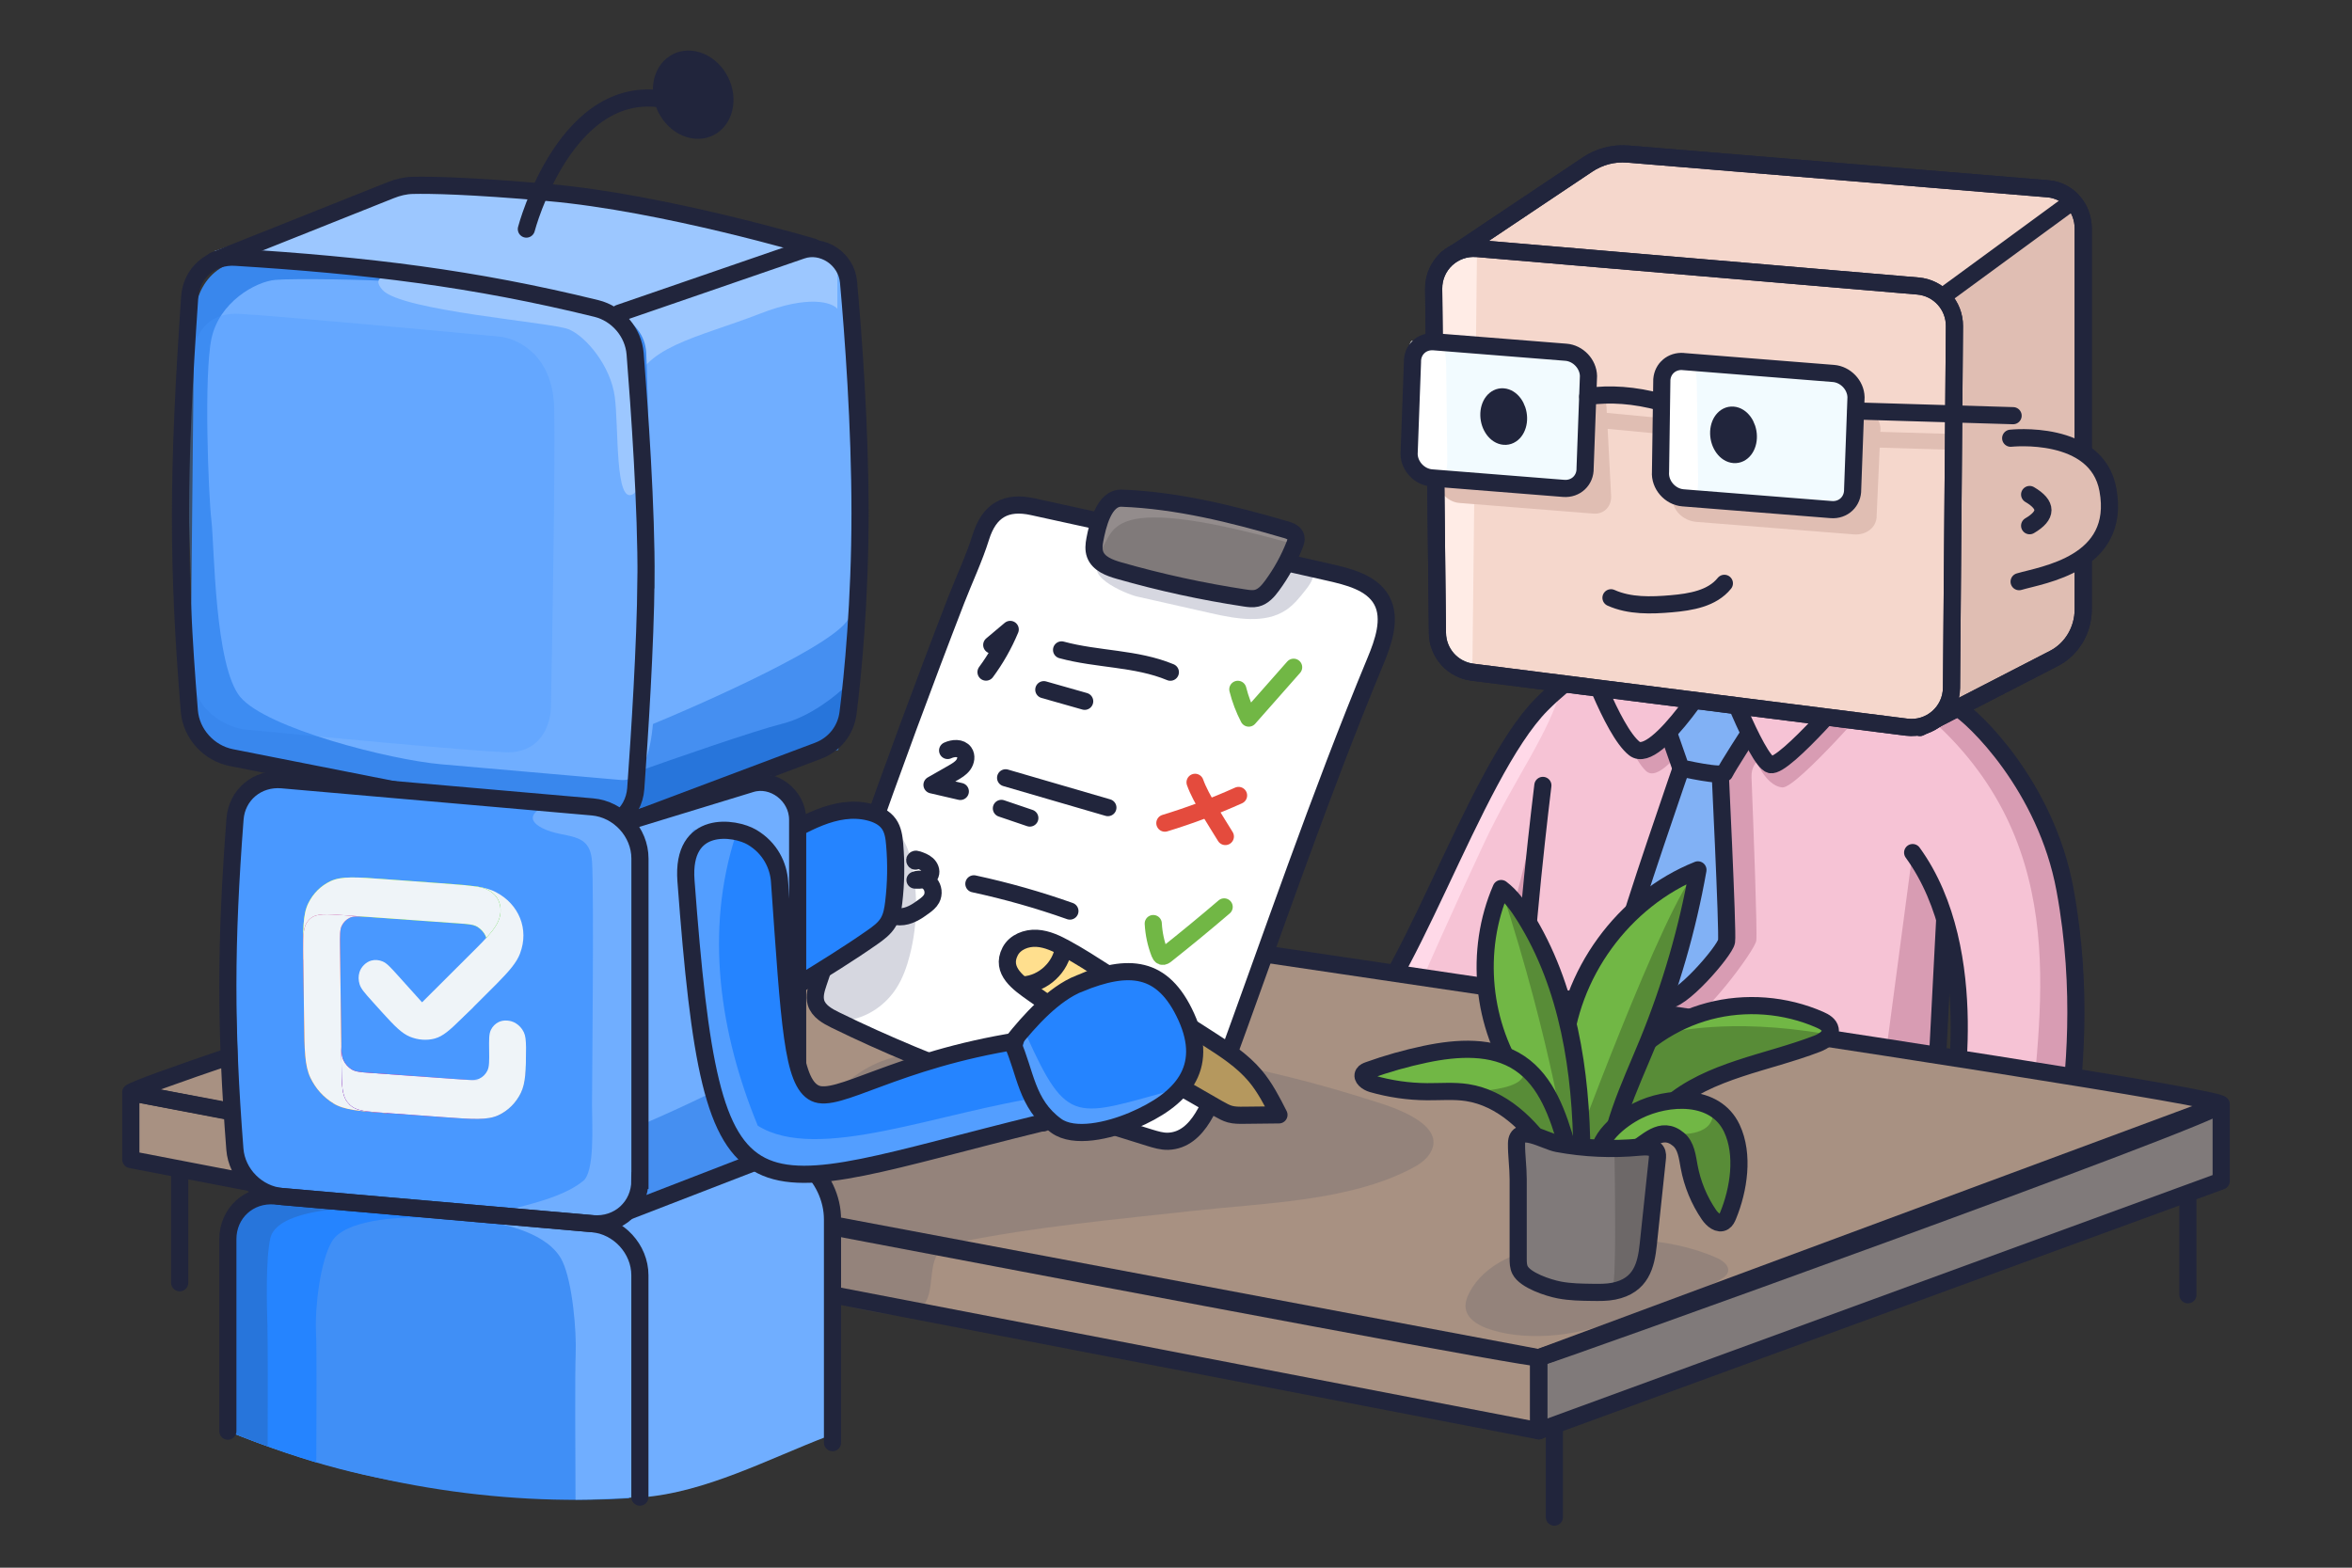 <svg width="480" height="320" viewBox="0 0 480 320" fill="none" xmlns="http://www.w3.org/2000/svg">
<rect x="0" y="0" width="480" height="320" fill="#333333" stroke="none"/>
<path d="M317.219 284.87V309.68" stroke="#21253C" stroke-width="3.5" stroke-linecap="round" stroke-linejoin="round"/>
<path d="M36.672 238.63V261.84" stroke="#21253C" stroke-width="3.5" stroke-linecap="round" stroke-linejoin="round"/>
<path d="M446.508 238.63V264.29" stroke="#21253C" stroke-width="3.5" stroke-linecap="round" stroke-linejoin="round"/>
<path d="M333.728 157.45L332.208 164.81C323.218 194.05 310.828 212.58 310.828 212.58C306.928 205.45 277.828 209.35 277.828 209.35C289.468 192.01 297.978 172.06 305.828 158.74C306.808 157.08 314.098 145.55 314.638 143.78C319.208 128.76 341.448 133.38 341.448 133.38L324.428 117.77" fill="#F6C3D5"/>
<path d="M315.772 122.77L336.272 131.37C336.272 131.37 316.732 133.48 312.162 148.5C310.822 152.89 306.552 154.92 304.372 159.45C299.082 170.42 290.352 189.36 281.242 204.09C281.242 204.09 285.002 203.12 287.632 205.99C289.982 200.32 297.872 182.74 302.832 172.2C309.332 158.35 316.232 149.78 318.862 139.72C320.682 132.75 315.782 122.78 315.782 122.78L315.772 122.77Z" fill="#FFD9E8"/>
<path d="M333.732 157.45L332.212 164.81C323.222 194.05 312.152 210.48 312.152 210.48C311.092 208.54 303.532 213.1 301.422 210.48C301.422 210.48 308.922 188.07 314.862 160.32" fill="#D89CB3"/>
<path d="M333.728 157.45L332.208 164.81C323.218 194.05 310.828 217.01 310.828 217.01C306.928 209.88 273.898 212.58 273.898 212.58C286.378 205.25 300.458 158.01 314.638 143.78C324.888 133.49 333.738 132.11 333.738 132.11" stroke="#21253C" stroke-width="3.5" stroke-linecap="round" stroke-linejoin="round"/>
<path d="M396.972 185.92L395.402 216.17L310.842 207.81C310.662 194.46 314.872 160.32 314.872 160.32L330.962 137.1L394.542 143.17L400.252 179.7L396.972 185.92Z" fill="#F6C3D5"/>
<path d="M350.075 152.57C350.075 152.57 338.055 188.72 338.055 190.8C338.055 192.45 338.355 202.39 340.575 206.68C341.155 207.8 343.735 207.88 344.265 208.1C346.815 209.18 358.115 194.08 358.425 192.02C358.655 190.52 357.885 169.73 357.455 158.7C357.295 154.67 361.005 154.25 361.005 154.25L355.995 149.8" fill="#D89CB3"/>
<path d="M400.249 179.7L396.969 185.92L395.399 216.17L385.039 213.81L390.319 174.03" fill="#D89CB3"/>
<path d="M343.79 154.8C343.79 154.8 331.99 188.9 332 190.87C332.01 192.84 337.5 202.98 340.05 204.01C342.6 205.04 352.06 194.09 352.36 192.15C352.66 190.21 350.89 154.26 350.89 154.26" fill="#81B1F5"/>
<path d="M343.79 154.8C343.79 154.8 331.99 188.9 332 190.87C332.01 192.84 337.5 202.98 340.05 204.01C342.6 205.04 352.06 194.09 352.36 192.15C352.66 190.21 350.89 154.26 350.89 154.26" stroke="#21253C" stroke-width="3.5" stroke-linecap="round" stroke-linejoin="round"/>
<path d="M325.859 133.38C325.859 133.38 331.389 153.18 335.939 157.39C340.489 161.6 353.679 136.37 353.679 136.37C353.679 136.37 356.259 159.94 363.729 160.73C366.689 161.05 384.229 140.63 384.229 140.63" fill="#D89CB3"/>
<path d="M339.898 147.78L343.028 156.75C343.028 156.75 351.608 158.73 352.018 157.72C352.428 156.71 357.388 149.05 357.388 149.05L351.858 135.27L346.318 134.67L339.908 147.77L339.898 147.78Z" fill="#81B1F5"/>
<path d="M339.898 147.78L343.028 156.75C343.028 156.75 351.608 158.73 352.018 157.72C352.428 156.71 357.388 149.05 357.388 149.05L351.858 135.27L346.318 134.67L339.908 147.77L339.898 147.78Z" stroke="#21253C" stroke-width="3.5" stroke-linecap="round" stroke-linejoin="round"/>
<path d="M323.102 132.18C323.102 132.18 328.932 149.14 333.542 152.79C338.152 156.44 350.912 135.17 350.912 135.17C350.912 135.17 358.452 155.37 361.332 156.08C364.212 156.79 379.092 139.1 379.092 139.1" fill="#F6C3D5"/>
<path d="M323.102 132.18C323.102 132.18 328.932 149.14 333.542 152.79C338.152 156.44 350.912 135.17 350.912 135.17C350.912 135.17 358.452 155.37 361.332 156.08C364.212 156.79 379.092 139.1 379.092 139.1" stroke="#21253C" stroke-width="3.5" stroke-linecap="round" stroke-linejoin="round"/>
<path d="M314.872 160.32C314.872 160.32 310.652 194.46 310.842 207.81L395.402 216.17L396.972 185.92" stroke="#21253C" stroke-width="3.5" stroke-linecap="round" stroke-linejoin="round"/>
<path d="M390.636 141.09C390.636 141.09 395.426 142.11 399.146 144.24C402.866 146.37 417.546 160.56 421.416 181.52C425.286 202.48 423.206 220.09 422.056 229.15C422.056 229.15 409.446 232.48 398.276 227.49C398.276 227.49 405.086 194.35 390.336 174.03" fill="#F6C3D5"/>
<path d="M390.633 141.09C390.633 141.09 395.423 142.11 399.143 144.24C402.863 146.37 417.543 160.56 421.413 181.52C425.283 202.48 423.203 220.09 422.053 229.15C422.053 229.15 418.903 229.98 414.353 230.19C416.423 204.61 423.083 170.44 391.483 144.57" fill="#D89CB3"/>
<path d="M390.636 141.09C390.636 141.09 395.426 142.11 399.146 144.24C402.866 146.37 417.546 160.56 421.416 181.52C425.286 202.48 423.206 220.09 422.056 229.15C422.056 229.15 409.446 232.48 398.276 227.49C398.276 227.49 405.086 194.35 390.336 174.03" stroke="#21253C" stroke-width="3.5" stroke-linecap="round" stroke-linejoin="round"/>
<path d="M26.698 223.02C26.698 223.02 311.227 277.78 314.017 277.14C316.807 276.5 452.087 227.88 453.288 225.45C454.488 223.02 155.988 179.79 155.988 179.79C155.988 179.79 29.087 220.63 26.688 223.02H26.698Z" fill="#A89182"/>
<path d="M26.703 223.02V236.7L314.023 292.06V277.14L26.703 223.02Z" fill="#A89182"/>
<g opacity="0.2">
<path d="M192.657 214.1C222.787 210.78 253.167 215.94 281.827 225.23C285.607 226.46 295.517 230.04 291.697 235.64C290.817 236.93 289.457 237.8 288.077 238.52C275.317 245.23 257.857 245.57 243.797 247.13C227.707 248.92 211.547 250.36 195.667 253.58C194.577 253.8 193.447 254.04 192.537 254.68C188.827 257.28 191.287 263.98 187.957 267.04C186.167 268.68 183.417 268.57 181.007 268.23C177.547 267.75 174.127 267.03 170.767 266.07C163.637 264.04 160.127 259.15 156.857 252.77C154.287 247.74 152.227 238.91 156.887 234.81C161.197 231.03 165.497 227.24 169.807 223.46C172.167 221.38 174.557 219.29 177.327 217.8C181.987 215.3 187.387 214.67 192.647 214.09L192.657 214.1Z" fill="#474C5E"/>
</g>
<path d="M314.023 277.14L453.303 225.45V241.08L314.023 292.06V277.14Z" fill="#807A7A"/>
<path d="M26.698 223.02C26.698 223.02 311.227 277.78 314.017 277.14C316.807 276.5 452.088 227.88 453.288 225.45C454.488 223.02 155.988 179.79 155.988 179.79C155.988 179.79 29.087 220.63 26.688 223.02H26.698Z" stroke="#21253C" stroke-width="3.5" stroke-linecap="round" stroke-linejoin="round"/>
<g opacity="0.2">
<path d="M303.138 271.03C310.568 273.89 321.118 272.83 328.158 270.06C336.168 266.91 344.178 265.66 351.428 260.98C351.928 260.66 352.438 260.27 352.628 259.71C353.058 258.43 351.638 257.33 350.408 256.78C340.218 252.23 327.818 252.35 316.998 254.07C310.258 255.14 303.028 257.8 299.868 263.85C299.348 264.85 298.948 265.98 299.118 267.1C299.418 269.04 301.318 270.32 303.148 271.02L303.138 271.03Z" fill="#474C5E"/>
</g>
<path d="M26.703 223.02V236.7L314.023 292.06V277.14L26.703 223.02Z" stroke="#21253C" stroke-width="3.5" stroke-linecap="round" stroke-linejoin="round"/>
<path d="M314.023 277.14L453.303 225.45V241.08L314.023 292.06V277.14Z" stroke="#21253C" stroke-width="3.5" stroke-linecap="round" stroke-linejoin="round"/>
<path d="M332.157 31.45C329.267 31.21 326.377 31.97 323.937 33.62L295.227 52.83L393.297 62.62L391.807 148.5L419.177 134.4C422.827 132.52 425.147 128.63 425.147 124.37V46.62C425.147 42.39 422.037 38.88 418.007 38.54L332.157 31.44V31.45Z" fill="#F5D7CC"/>
<path d="M332.157 31.45C329.267 31.21 326.377 31.97 323.937 33.62L295.227 52.83L393.297 62.62L391.807 148.5L419.177 134.4C422.827 132.52 425.147 128.63 425.147 124.37V46.62C425.147 42.39 422.037 38.88 418.007 38.54L332.157 31.44V31.45Z" fill="#E0BEB3"/>
<path d="M323.952 33.61L295.242 52.82L396.452 60.53L422.662 41.33C422.662 41.33 421.372 39.1 414.832 38.28C395.152 35.82 350.602 32.45 332.162 31.44C326.812 31.15 324.382 33.31 323.942 33.61H323.952Z" fill="#F5D7CC"/>
<path d="M332.157 31.45C329.267 31.21 326.377 31.97 323.937 33.62L295.227 52.83L393.297 62.62L391.807 148.5L419.177 134.4C422.827 132.52 425.147 128.63 425.147 124.37V46.62C425.147 42.39 422.037 38.88 418.007 38.54L332.157 31.44V31.45Z" stroke="#21253C" stroke-width="3.5" stroke-linecap="round" stroke-linejoin="round"/>
<path d="M332.157 31.45C329.267 31.21 326.377 31.97 323.937 33.62L295.227 52.83L393.297 62.62L391.807 148.5L419.177 134.4C422.827 132.52 425.147 128.63 425.147 124.37V46.62C425.147 42.39 422.037 38.88 418.007 38.54L332.157 31.44V31.45Z" stroke="#21253C" stroke-width="3.5" stroke-linecap="round" stroke-linejoin="round"/>
<path d="M422.659 41.33L393.219 62.9" stroke="#21253C" stroke-width="3.5" stroke-linecap="round" stroke-linejoin="round"/>
<path d="M301.426 50.72L391.396 58.38C395.646 58.74 398.896 62.31 398.866 66.57L398.266 140.4C398.226 145.29 393.926 149.04 389.086 148.43L300.486 137.21C296.446 136.7 293.396 133.28 293.356 129.21L292.586 58.95C292.536 54.14 296.636 50.32 301.436 50.73L301.426 50.72Z" fill="#F5D7CC"/>
<path d="M301.426 50.72L391.396 58.38C395.646 58.74 398.896 62.31 398.866 66.57L398.266 140.4C398.226 145.29 393.926 149.04 389.086 148.43L300.486 137.21C296.446 136.7 293.396 133.28 293.356 129.21L292.586 58.95C292.536 54.14 296.636 50.32 301.436 50.73L301.426 50.72Z" fill="#F5D7CC"/>
<path d="M300.479 137.21C296.439 136.7 293.389 133.28 293.349 129.21L292.579 58.95C292.529 54.14 296.629 50.32 301.429 50.73L300.479 137.21Z" fill="#FFECE6"/>
<path d="M327.862 83.07C327.602 80.72 325.572 78.66 323.322 78.48L295.552 76.27C293.462 76.1 291.892 77.62 291.922 79.78L293.222 97.64C293.252 100.13 295.382 102.47 297.792 102.66L325.182 104.84C327.432 105.02 329.042 103.25 328.782 100.9L328.092 87.54L338.172 88.5L338.272 85.27L327.922 84.28L327.862 83.07Z" fill="#E0BEB3"/>
<path d="M398.921 88.6L383.741 88.15L383.771 87.52C383.711 85.18 381.521 83.12 378.891 82.91L346.341 80.33C343.891 80.14 341.881 81.62 341.691 83.76L341.351 101.49C341.131 103.96 343.391 106.31 346.221 106.53L378.321 109.08C380.961 109.29 383.051 107.56 382.991 105.22L383.611 91.37L398.831 91.83L398.931 88.62L398.921 88.6Z" fill="#E0BEB3"/>
<path d="M301.426 50.72L391.396 58.38C395.646 58.74 398.896 62.31 398.866 66.57L398.266 140.4C398.226 145.29 393.926 149.04 389.086 148.43L300.486 137.21C296.446 136.7 293.396 133.28 293.356 129.21L292.586 58.95C292.536 54.14 296.636 50.32 301.436 50.73L301.426 50.72Z" stroke="#21253C" stroke-width="3.5" stroke-linecap="round" stroke-linejoin="round"/>
<path d="M301.426 50.72L391.396 58.38C395.646 58.74 398.896 62.31 398.866 66.57L398.266 140.4C398.226 145.29 393.926 149.04 389.086 148.43L300.486 137.21C296.446 136.7 293.396 133.28 293.356 129.21L292.586 58.95C292.536 54.14 296.636 50.32 301.436 50.73L301.426 50.72Z" stroke="#21253C" stroke-width="3.5" stroke-linecap="round" stroke-linejoin="round"/>
<path d="M319.57 71.9L292.64 69.76C290.16 69.56 288.19 71.42 288.26 73.9L287.57 92.7C287.63 95.18 289.7 97.36 292.18 97.55L319.11 99.69C321.59 99.89 323.56 98.03 323.49 95.55L324.18 76.75C324.12 74.27 322.05 72.09 319.57 71.9Z" fill="#F2FBFF"/>
<path d="M343.51 73.8L374.17 76.23C376.65 76.43 378.72 78.6 378.78 81.08L378.09 99.88C378.15 102.36 376.19 104.22 373.71 104.02L343.48 101.62C340.82 101.41 338.68 98.94 338.88 96.31L339.15 77.48C339.32 75.2 341.21 73.61 343.52 73.79L343.51 73.8Z" fill="#F2FBFF"/>
<path d="M339.288 73.46L345.298 73.94C345.788 73.98 346.228 76.02 346.298 78.51L346.548 97.38C346.608 99.86 346.268 101.84 345.778 101.81L339.848 101.34C339.328 101.3 338.858 98.96 338.848 96.32L338.508 77.44C338.498 75.15 338.828 73.43 339.278 73.47L339.288 73.46Z" fill="white"/>
<path d="M343.51 73.8L374.17 76.23C376.65 76.43 378.72 78.6 378.78 81.08L378.09 99.88C378.15 102.36 376.19 104.22 373.71 104.02L343.48 101.62C340.82 101.41 338.68 98.94 338.88 96.31L339.15 77.48C339.32 75.2 341.21 73.61 343.52 73.79L343.51 73.8Z" stroke="#21253C" stroke-width="3.5" stroke-linecap="round" stroke-linejoin="round"/>
<path d="M294.06 70.04L288.22 69.57C287.68 69.53 287.29 71.48 287.35 73.93L287.56 92.54C287.62 94.99 288.11 97.01 288.64 97.05L294.48 97.52C295.02 97.56 295.41 95.61 295.35 93.16L295.14 74.55C295.08 72.1 294.59 70.08 294.06 70.04Z" fill="white"/>
<path d="M324.039 80.93C328.539 80.31 333.489 80.6 339.039 82.12" stroke="#21253C" stroke-width="3.5" stroke-linecap="round" stroke-linejoin="round"/>
<path d="M378.797 83.89L410.837 84.85" stroke="#21253C" stroke-width="3.5" stroke-linecap="round" stroke-linejoin="round"/>
<path d="M309.904 85.27C309.964 87.49 308.654 89.18 306.984 89.05C305.314 88.92 303.914 87.01 303.854 84.79C303.794 82.57 305.104 80.88 306.774 81.01C308.444 81.14 309.844 83.05 309.904 85.27Z" fill="#21253C" stroke="#21253C" stroke-width="3.5" stroke-linecap="round" stroke-linejoin="round"/>
<path d="M356.802 89C356.862 91.22 355.552 92.91 353.882 92.78C352.212 92.65 350.812 90.74 350.752 88.52C350.692 86.3 352.002 84.61 353.672 84.74C355.342 84.87 356.742 86.78 356.802 89Z" fill="#21253C" stroke="#21253C" stroke-width="3.5" stroke-linecap="round" stroke-linejoin="round"/>
<path d="M328.773 122.02C332.583 123.73 336.943 123.6 341.103 123.24C345.063 122.9 349.423 122.17 351.913 119.07" stroke="#21253C" stroke-width="3.5" stroke-linecap="round" stroke-linejoin="round"/>
<path d="M411.094 88.42C411.094 88.42 428.734 87.96 430.184 99.92C431.794 113.1 416.774 117.32 412.064 118.72" fill="#E0BEB3"/>
<path d="M410.344 89.45C410.344 89.45 427.894 87.53 430.184 99.93C433.004 115.15 416.774 117.33 412.064 118.73" stroke="#21253C" stroke-width="3.5" stroke-linecap="round" stroke-linejoin="round"/>
<path d="M414.211 100.94C417.831 103.06 417.831 105.19 414.211 107.31" stroke="#21253C" stroke-width="3.5" stroke-linecap="round" stroke-linejoin="round"/>
<path d="M319.57 71.9L292.64 69.76C290.16 69.56 288.19 71.42 288.26 73.9L287.57 92.7C287.63 95.18 289.7 97.36 292.18 97.55L319.11 99.69C321.59 99.89 323.56 98.03 323.49 95.55L324.18 76.75C324.12 74.27 322.05 72.09 319.57 71.9Z" stroke="#21253C" stroke-width="3.5" stroke-linecap="round" stroke-linejoin="round"/>
<path d="M212.532 103.82C211.952 103.69 211.382 103.57 210.802 103.44C205.272 102.21 201.872 104.2 200.172 109.64C198.812 114 196.782 118.26 195.132 122.52C191.802 131.12 188.552 139.75 185.352 148.4C178.972 165.7 172.852 183.11 167.012 200.6C166.572 201.92 166.132 203.34 166.532 204.67C167.062 206.41 168.842 207.41 170.482 208.21C191.012 218.28 212.812 225.51 234.672 232.25C235.892 232.62 237.132 233 238.402 232.96C244.772 232.73 247.312 224.56 249.102 219.69C259.462 191.42 269.192 162.69 280.732 134.88C282.222 131.28 284.042 126.34 282.002 122.58C279.962 118.82 274.962 117.68 271.202 116.82C251.672 112.34 232.102 108.11 212.532 103.82Z" fill="white"/>
<g opacity="0.3">
<path d="M166.907 199.93C168.067 192.26 170.387 184.01 172.927 176.72C175.467 169.43 183.297 164.95 185.777 175.07C187.377 181.57 187.337 188.52 185.667 195C185.067 197.35 184.247 199.65 182.967 201.66C180.737 205.16 177.117 207.6 173.207 208.23C171.447 208.52 169.457 208.38 168.147 207.08C166.407 205.37 166.527 202.42 166.907 199.92V199.93Z" fill="#747A97"/>
</g>
<g opacity="0.3">
<path d="M249.219 117.24C243.699 116.15 231.249 111.28 225.909 113.85C219.539 116.91 229.719 121.24 232.069 121.77C237.119 122.91 242.169 124.05 247.229 125.19C252.319 126.34 258.149 127.37 262.429 124.54C264.029 123.48 265.229 121.97 266.389 120.5C267.109 119.58 267.859 118.61 267.989 117.48C268.119 116.35 267.379 115.04 266.159 114.93C265.089 114.83 264.209 115.64 263.349 116.25C259.459 119.01 253.999 118.2 249.219 117.26V117.24Z" fill="#747A97"/>
</g>
<path d="M212.532 103.82C211.952 103.69 211.382 103.57 210.802 103.44C205.272 102.21 201.872 104.2 200.172 109.64C198.812 114 196.782 118.26 195.132 122.52C191.802 131.12 188.552 139.75 185.352 148.4C178.972 165.7 172.852 183.11 167.012 200.6C166.572 201.92 166.132 203.34 166.532 204.67C167.062 206.41 168.842 207.41 170.482 208.21C191.012 218.28 212.812 225.51 234.672 232.25C235.892 232.62 237.132 233 238.402 232.96C244.772 232.73 247.312 224.56 249.102 219.69C259.462 191.42 269.192 162.69 280.732 134.88C282.222 131.28 284.042 126.34 282.002 122.58C279.962 118.82 274.962 117.68 271.202 116.82C251.672 112.34 232.102 108.11 212.532 103.82Z" stroke="#21253C" stroke-width="3.5" stroke-linecap="round" stroke-linejoin="round"/>
<path d="M202.397 131.65L206.167 128.48C204.877 131.57 203.217 134.5 201.227 137.19" stroke="#21253C" stroke-width="3.5" stroke-linecap="round" stroke-linejoin="round"/>
<path d="M262.354 108.1C251.554 104.94 240.184 102.11 228.934 101.69C225.264 101.55 223.984 107.34 223.444 110.15C223.254 111.15 223.144 112.21 223.494 113.16C224.194 115.08 226.414 115.91 228.374 116.47C236.794 118.88 245.374 120.75 254.034 122.06C254.834 122.18 255.664 122.3 256.454 122.11C257.804 121.79 258.784 120.66 259.604 119.54C261.504 116.96 263.064 114.12 264.234 111.13C264.414 110.66 264.594 110.15 264.484 109.66C264.274 108.76 263.244 108.35 262.364 108.09L262.354 108.1Z" fill="#807A7A"/>
<path d="M262.348 108.1C251.548 104.94 240.178 102.11 228.928 101.69C225.258 101.55 222.808 109.88 223.838 113.1C228.238 109.85 222.308 99.39 263.348 110.87C266.658 111.8 257.808 107 262.348 108.1Z" fill="#938C8C"/>
<path d="M216.648 132.66C223.958 134.65 231.858 134.3 238.848 137.21" stroke="#21253C" stroke-width="3.5" stroke-linecap="round" stroke-linejoin="round"/>
<path d="M262.354 108.1C251.554 104.94 240.184 102.11 228.934 101.69C225.264 101.55 223.984 107.34 223.444 110.15C223.254 111.15 223.144 112.21 223.494 113.16C224.194 115.08 226.414 115.91 228.374 116.47C236.794 118.88 245.374 120.75 254.034 122.06C254.834 122.18 255.664 122.3 256.454 122.11C257.804 121.79 258.784 120.66 259.604 119.54C261.504 116.96 263.064 114.12 264.234 111.13C264.414 110.66 264.594 110.15 264.484 109.66C264.274 108.76 263.244 108.35 262.364 108.09L262.354 108.1Z" stroke="#21253C" stroke-width="3.5" stroke-linecap="round" stroke-linejoin="round"/>
<path d="M213.023 140.78L221.363 143.15" stroke="#21253C" stroke-width="3.5" stroke-linecap="round" stroke-linejoin="round"/>
<path d="M264.007 136.2C260.957 139.66 257.907 143.12 254.847 146.58C253.877 144.72 253.127 142.74 252.617 140.71" stroke="#71B745" stroke-width="3.5" stroke-linecap="round" stroke-linejoin="round"/>
<path d="M193.393 153.19C194.523 152.67 196.073 152.55 196.793 153.56C197.323 154.3 197.133 155.38 196.593 156.12C196.053 156.86 195.233 157.33 194.443 157.79C193.033 158.6 191.613 159.41 190.203 160.21C192.133 160.66 194.053 161.1 195.983 161.55" stroke="#21253C" stroke-width="3.5" stroke-linecap="round" stroke-linejoin="round"/>
<path d="M205.227 158.77L226.097 164.85" stroke="#21253C" stroke-width="3.5" stroke-linecap="round" stroke-linejoin="round"/>
<path d="M243.891 159.69C245.071 163.03 248.241 167.72 250.071 170.75" stroke="#E44B3D" stroke-width="3.5" stroke-linecap="round" stroke-linejoin="round"/>
<path d="M252.767 162.37C247.877 164.57 242.847 166.46 237.727 168.02" stroke="#E44B3D" stroke-width="3.5" stroke-linecap="round" stroke-linejoin="round"/>
<path d="M186.877 175.76C186.727 175.85 186.607 175.56 186.737 175.45C186.867 175.34 187.067 175.39 187.227 175.45C187.937 175.69 188.667 175.95 189.227 176.45C189.787 176.95 190.137 177.76 189.877 178.46C189.467 179.59 187.937 179.72 186.737 179.64C187.767 179.24 189.027 179.54 189.757 180.36C190.487 181.18 190.637 182.48 190.117 183.44C189.767 184.09 189.167 184.57 188.567 185.01C187.107 186.1 185.467 187.15 183.647 187.14C182.337 187.14 181.037 186.53 180.187 185.52C179.987 185.29 179.987 184.75 180.277 184.85" stroke="#21253C" stroke-width="3.5" stroke-linecap="round" stroke-linejoin="round"/>
<path d="M198.75 180.41C205.39 181.84 211.94 183.7 218.35 185.97" stroke="#21253C" stroke-width="3.5" stroke-linecap="round" stroke-linejoin="round"/>
<path d="M163.247 200.82C156.097 205.22 147.627 205.83 145.787 195.77C144.677 189.71 147.997 180.35 152.097 175.94C153.777 174.14 155.907 172.84 158.047 171.63C163.757 168.41 170.497 164.08 177.347 165.76C178.907 166.14 180.467 166.86 181.397 168.17C182.257 169.38 182.467 170.92 182.587 172.4C182.927 176.34 182.857 180.31 182.387 184.23C182.217 185.62 181.987 187.04 181.277 188.25C180.507 189.55 179.247 190.47 178.017 191.33C173.217 194.69 168.227 197.76 163.237 200.83L163.247 200.82Z" fill="#2584FF"/>
<path d="M163.247 200.82C156.097 205.22 147.627 205.83 145.787 195.77C144.677 189.71 147.997 180.35 152.097 175.94C153.777 174.14 155.907 172.84 158.047 171.63C163.757 168.41 170.497 164.08 177.347 165.76C178.907 166.14 180.467 166.86 181.397 168.17C182.257 169.38 182.467 170.92 182.587 172.4C182.927 176.34 182.857 180.31 182.387 184.23C182.217 185.62 181.987 187.04 181.277 188.25C180.507 189.55 179.247 190.47 178.017 191.33C173.217 194.69 168.227 197.76 163.237 200.83L163.247 200.82Z" stroke="#21253C" stroke-width="3.5" stroke-linecap="round" stroke-linejoin="round"/>
<path d="M204.367 165.01L210.167 166.98" stroke="#21253C" stroke-width="3.5" stroke-linecap="round" stroke-linejoin="round"/>
<path d="M235.359 188.52C235.469 190.59 235.909 192.64 236.659 194.57C236.759 194.82 236.889 195.1 237.149 195.19C237.439 195.28 237.729 195.08 237.969 194.89C241.979 191.71 245.939 188.45 249.829 185.12" stroke="#71B745" stroke-width="3.5" stroke-linecap="round" stroke-linejoin="round"/>
<path d="M248.772 226.38C249.492 226.79 250.222 227.2 251.022 227.42C251.912 227.66 252.852 227.66 253.782 227.65C256.192 227.62 258.602 227.6 261.012 227.57C259.602 224.79 258.162 221.98 256.152 219.59C253.522 216.47 250.032 214.22 246.602 212.02C239.602 207.53 232.592 203.03 225.592 198.54C222.962 196.85 220.332 195.16 217.592 193.66C215.722 192.63 213.742 191.66 211.602 191.53C209.462 191.4 207.152 192.3 206.162 194.19C204.082 198.17 208.012 200.79 210.832 202.79C214.452 205.36 218.062 207.89 221.842 210.27C230.692 215.85 239.672 221.23 248.772 226.39V226.38Z" fill="#FFDF8E"/>
<path d="M246.604 212.02C250.034 214.22 253.524 216.47 256.154 219.59C258.164 221.98 259.594 224.79 261.014 227.57C258.604 227.6 256.194 227.62 253.784 227.65C252.854 227.65 251.914 227.67 251.024 227.42C250.224 227.2 249.494 226.79 248.774 226.38C239.674 221.22 230.694 215.85 221.844 210.26H242.604L246.604 212.01V212.02Z" fill="#B5985E"/>
<path d="M248.772 226.38C249.492 226.79 250.222 227.2 251.022 227.42C251.912 227.66 252.852 227.66 253.782 227.65C256.192 227.62 258.602 227.6 261.012 227.57C259.602 224.79 258.162 221.98 256.152 219.59C253.522 216.47 250.032 214.22 246.602 212.02C239.602 207.53 232.592 203.03 225.592 198.54C222.962 196.85 220.332 195.16 217.592 193.66C215.722 192.63 213.742 191.66 211.602 191.53C209.462 191.4 207.152 192.3 206.162 194.19C204.082 198.17 208.012 200.79 210.832 202.79C214.452 205.36 218.062 207.89 221.842 210.27C230.692 215.85 239.672 221.23 248.772 226.39V226.38Z" stroke="#21253C" stroke-width="3.5" stroke-linecap="round" stroke-linejoin="round"/>
<path d="M208.93 201.04C212.93 200.78 216.51 197.44 217.04 193.47" stroke="#21253C" stroke-width="3.5" stroke-linecap="round" stroke-linejoin="round"/>
<path d="M172.79 144.08L174.97 121.51V91.56L172.79 57.82L170.06 51.59L161.87 47.88L96.89 39.2L73.96 40.19L45.57 53.88L102.36 57.05L128.02 65.29L131.3 78.16V117.7L126.93 169.44L170.07 152.25L172.8 144.1L172.79 144.08Z" fill="#70AEFF"/>
<path d="M129.401 79.77C128.531 86.88 125.031 73.6 123.391 66.06L162.701 50.93L170.891 54.04V61.23V63.03C169.801 61.74 165.101 60.13 155.061 64.04C142.501 68.93 130.491 70.87 129.401 79.76V79.77Z" fill="#9CC7FF"/>
<path d="M98.266 57.88L68.776 53.5L43.656 51.3L82.966 37.96L103.716 39.78L124.466 41.6L146.306 45.31L164.866 51.13L124.456 64.37L98.246 57.88H98.266Z" fill="#9CC7FF"/>
<path opacity="0.78" d="M171.069 153.09L159.499 155.76L136.749 157.85L129.109 159.42L130.199 149.05C143.849 143.51 171.589 131.13 173.339 125.9C175.089 120.67 171.799 147.16 171.079 153.08L171.069 153.09Z" fill="#3987ED"/>
<path d="M129.648 157.67L128.008 167.71L170.048 152.82L172.778 148.87V139.88C170.778 141.9 165.348 146.3 159.678 147.72C153.998 149.14 137.288 154.95 129.648 157.67Z" fill="#2775DB"/>
<path d="M40.739 150.61C38.349 145.24 38.959 133.33 39.019 125L39.599 66.55C39.359 61.06 41.949 52.48 52.929 52.97C63.919 53.46 98.539 59.16 118.849 61.13C123.019 62.54 131.459 64.76 131.879 71.98C132.299 79.21 132.759 113.73 132.939 130.09L129.769 159.89C130.859 163.73 127.479 171.26 113.819 168.11C99.219 166.83 67.869 158.1 63.639 157.73C58.359 157.27 43.739 157.31 40.749 150.6L40.739 150.61Z" fill="#3987ED"/>
<path d="M49.045 142.29C43.765 135.93 43.765 111.5 43.145 106.24C42.525 100.98 41.595 76.68 43.145 69.18C44.695 61.68 52.155 57.48 56.195 57.13C60.235 56.79 75.775 57.1 79.185 57.4C82.595 57.7 121.695 63.9 126.665 69.19C131.635 74.48 132.875 104.79 132.875 117.97C132.875 131.15 136.605 160.08 126.665 159.21L90.065 156.01C79.505 155.09 54.335 148.64 49.045 142.28V142.29Z" fill="#70AEFF"/>
<path opacity="0.3" d="M49.578 148.87C46.178 148.27 39.367 145.14 39.367 137.44C39.367 129.74 38.578 105.77 38.188 94.74L39.367 72.69C39.627 68.84 41.877 63.7 48.797 64.06C55.708 64.42 86.948 67.3 101.708 68.69C105.418 68.96 112.888 72.3 113.098 83.43C113.308 94.56 112.747 128.34 112.447 143.83C112.537 147.2 110.798 153.85 103.148 153.55C95.498 153.25 64.248 150.3 49.587 148.86L49.578 148.87Z" fill="#4998FF"/>
<path d="M116.028 67.2C119.558 68.63 124.638 74.68 125.468 81.03C126.298 87.38 125.468 103.11 129.198 100.86C132.128 99.09 129.958 85.06 129.958 77.67C129.958 70.28 127.528 60.36 123.228 59.99C118.928 59.62 101.918 56.08 93.588 56.39C86.738 56.54 73.828 54.35 78.048 59.17C81.808 63.47 112.488 65.77 116.018 67.2H116.028Z" fill="#9CC7FF"/>
<path d="M131.829 118.35C131.719 131.55 130.549 149.82 129.749 160.95C129.359 166.35 124.519 169.92 119.109 168.85L47.189 154.64C42.609 153.73 39.009 149.75 38.639 145.12C36.199 115.11 36.249 96.71 38.709 60.65C39.039 55.74 43.069 52.21 48.019 52.51C74.799 54.17 96.609 56.8 121.719 62.97C126.029 64.03 129.269 67.86 129.619 72.23C130.489 83.2 131.959 104.02 131.839 118.35H131.829Z" stroke="#21253C" stroke-width="3.5" stroke-linecap="round"/>
<path d="M126.368 63.93L163.608 51.1C167.898 49.62 172.738 52.86 173.168 57.55C174.138 68.35 175.518 86.89 175.518 104.77C175.518 122.65 174.038 137.95 173.068 145.54C172.608 149.14 170.258 152.01 166.928 153.26L125.828 168.72" stroke="#21253C" stroke-width="3.5" stroke-linecap="round"/>
<path d="M165.976 50.44C165.976 50.44 135.396 41.35 111.916 39.3C95.746 37.88 87.756 37.76 84.246 37.84C82.666 37.87 81.156 38.25 79.706 38.83L43.656 53.21" stroke="#21253C" stroke-width="3.5" stroke-linecap="round"/>
<path d="M162.798 228.88V163.58L157.338 158.31L126.758 168.81V250.29L160.608 233.48L162.788 228.88H162.798Z" fill="#70AEFF"/>
<path opacity="0.78" d="M162.446 233.26L152.986 239.32L130.946 245.57L122.586 242.99L123.676 232.62C137.326 227.08 160.516 216.65 162.266 211.41C164.016 206.18 163.176 227.34 162.446 233.26Z" fill="#3987ED"/>
<path d="M168.798 248.58L165.518 238.71L161.148 234.13L125.148 249.17L130.028 258.97L131.068 305.64C144.018 304.61 156.688 297.86 168.798 293.21V248.58Z" fill="#70AEFF"/>
<path d="M128.379 305.82V258.96C128.629 256.45 126.719 251.1 117.089 249.73C107.469 248.37 72.829 245.64 56.719 244.45C54.509 244.11 49.579 245.91 47.589 255.79C46.669 260.38 46.419 275.6 46.509 292.14C73.219 302.9 101.359 307.49 128.379 305.82Z" fill="#408FF6"/>
<path d="M130.585 305.6V299.87L130.035 258.97C130.285 256.46 126.725 251.09 117.105 249.73C107.475 248.37 72.845 245.64 56.735 244.45C54.525 244.11 49.595 245.91 47.605 255.79C46.685 260.38 46.435 275.6 46.525 292.14C79.015 305.46 99.745 304.91 130.595 305.6H130.585Z" fill="#408FF6"/>
<path d="M129.922 294.3L130.042 258.97C130.042 256.78 130.872 252.43 124.112 250.61C115.662 248.33 96.232 247.12 99.322 249.33C102.762 249.87 112.032 251.64 114.792 257.48C116.842 261.82 117.682 271.75 117.482 276.45C117.332 279.89 117.402 296.49 117.452 306.11C121.012 306.14 127.072 305.8 130.602 305.59L129.932 294.29L129.922 294.3Z" fill="#70AEFF"/>
<path d="M64.487 271.81C64.237 267.07 65.347 257.36 67.767 253.36C70.437 248.96 81.427 248.42 85.627 248.55C89.407 246.94 73.327 246 62.997 246.64C54.727 247.15 52.667 251.66 52.667 253.85L51.117 286.36L51.357 294.01C55.727 295.66 60.127 297.16 64.547 298.52C64.597 288.86 64.647 274.83 64.487 271.8V271.81Z" fill="#2584FF"/>
<path d="M54.588 270.95C54.438 266.22 54.218 256.99 55.168 252.76C56.378 247.36 68.868 246.69 71.408 246.68C73.688 244.94 59.928 244.84 53.688 245.84C48.688 246.64 47.448 251.22 47.448 253.41L46.508 285.98L46.628 292.19C49.278 293.26 51.948 294.27 54.628 295.24C54.658 285.94 54.668 273.74 54.578 270.96L54.588 270.95Z" fill="#2775DB"/>
<path d="M60.036 244.25C56.316 243.62 48.876 240.43 48.876 232.74C48.876 225.05 48.016 201.06 47.586 190.03L48.876 167.99C49.166 164.15 51.626 159.02 59.176 159.44C66.736 159.86 100.866 162.99 116.986 164.5C121.036 164.8 129.206 168.2 129.436 179.33C129.666 190.46 129.056 224.23 128.716 239.73C128.816 243.1 126.916 249.74 118.556 249.37C110.196 249.01 76.056 245.8 60.026 244.25H60.036Z" fill="#4998FF"/>
<path d="M120.82 175.77C121.25 182.06 120.82 221.62 120.82 225.58C120.82 229.54 121.45 239.52 118.87 241.17C112.7 246.13 99.26 246.9 104.19 247.96C109.13 249.02 125.32 249.95 127.68 247.45C129.57 245.45 129.61 229.76 129.4 222.17V174.44C128.97 171.48 126.65 165.4 120.81 164.73C114.97 164.05 111.65 164.55 110.72 164.89C109.22 165.52 107.12 167.24 110.72 169.06C115.23 171.33 120.38 169.49 120.81 175.78L120.82 175.77Z" fill="#70AEFF"/>
<path fill-rule="evenodd" clip-rule="evenodd" d="M88.77 211.98C87.11 212.43 85.32 212.3 83.64 211.61C82.02 210.94 80.57 209.49 78.11 206.78L75.95 204.38C74.44 202.7 73.68 201.85 73.39 200.92C73.13 200.1 73.12 199.24 73.36 198.46C73.69 197.36 74.69 196.37 75.75 196.08C76.5 195.87 77.32 195.93 78.08 196.25C78.95 196.61 79.7 197.45 81.22 199.13L86.12 204.58C86.12 204.58 98.22 203.92 96.44 205.69L94.19 207.93C91.8 210.29 90.38 211.53 88.78 211.97L88.77 211.98Z" fill="#EFF4F8"/>
<path fill-rule="evenodd" clip-rule="evenodd" d="M106.133 194.61C108.013 189.67 105.923 184.55 101.173 182.09C100.133 181.55 98.953 181.22 97.413 180.97C95.103 180.8 95.833 182.22 96.983 184.47C97.953 186.35 99.213 188.82 99.253 191.43C98.703 192.04 98.063 192.69 97.353 193.41L86.133 204.6L86.673 205.21C88.593 207.31 89.773 208.39 91.153 208.61C91.393 208.65 91.623 208.66 91.863 208.66C93.283 208.64 94.463 207.67 96.453 205.72L101.313 200.87C103.973 198.17 105.433 196.48 106.143 194.61H106.133Z" fill="#EFF4F8"/>
<path fill-rule="evenodd" clip-rule="evenodd" d="M99.101 191.06C98.731 190.29 98.141 189.64 97.431 189.2C96.621 188.71 95.561 188.63 93.451 188.48L75.351 187.18C71.201 186.88 70.451 186.83 69.331 187.94L61.901 195.89C61.821 189.77 61.791 186.69 62.901 184.41C63.881 182.39 65.481 180.8 67.451 179.87C69.691 178.82 72.651 179.03 78.561 179.46L90.021 180.29C93.231 180.52 95.571 180.69 97.401 180.98C98.711 181.22 99.651 181.58 100.421 182.18C101.671 183.16 102.251 184.58 102.151 186.16C102.041 187.93 101.091 189.42 99.241 191.44C99.201 191.31 99.151 191.19 99.091 191.07L99.101 191.06Z" fill="url(#paint0_linear_1347_7763)"/>
<path fill-rule="evenodd" clip-rule="evenodd" d="M99.101 191.06C98.731 190.29 98.141 189.64 97.431 189.2C96.621 188.71 95.561 188.63 93.451 188.48L75.351 187.18C71.201 186.88 70.451 186.83 69.331 187.94L61.901 195.89C61.821 189.77 61.791 186.69 62.901 184.41C63.881 182.39 65.481 180.8 67.451 179.87C69.691 178.82 72.651 179.03 78.561 179.46L90.021 180.29C93.231 180.52 95.571 180.69 97.401 180.98C98.711 181.22 99.651 181.58 100.421 182.18C101.671 183.16 102.251 184.58 102.151 186.16C102.041 187.93 101.091 189.42 99.241 191.44C99.201 191.31 99.151 191.19 99.091 191.07L99.101 191.06Z" fill="#EFF4F8"/>
<path fill-rule="evenodd" clip-rule="evenodd" d="M68.039 225.21C66.039 224 64.399 222.18 63.359 220.01C62.179 217.54 62.139 214.42 62.059 208.18L61.899 196.08C61.899 195.25 61.879 194.47 61.869 193.74C61.849 190.7 61.949 189.05 62.879 187.96C63.029 187.78 63.199 187.62 63.369 187.47C64.619 186.42 66.539 186.56 70.369 186.83L75.349 187.19C73.239 187.04 72.179 186.96 71.379 187.34C70.679 187.67 70.109 188.24 69.749 188.96C69.349 189.78 69.369 190.9 69.389 193.12L69.639 212.23C69.699 216.61 69.709 217.41 70.849 218.68L78.989 227.22C73.199 226.8 70.279 226.58 68.019 225.22L68.039 225.21Z" fill="url(#paint1_linear_1347_7763)"/>
<path fill-rule="evenodd" clip-rule="evenodd" d="M68.039 225.21C66.039 224 64.399 222.18 63.359 220.01C62.179 217.54 62.139 214.42 62.059 208.18L61.899 196.08C61.899 195.25 61.879 194.47 61.869 193.74C61.849 190.7 61.949 189.05 62.879 187.96C63.029 187.78 63.199 187.62 63.369 187.47C64.619 186.42 66.539 186.56 70.369 186.83L75.349 187.19C73.239 187.04 72.179 186.96 71.379 187.34C70.679 187.67 70.109 188.24 69.749 188.96C69.349 189.78 69.369 190.9 69.389 193.12L69.639 212.23C69.699 216.61 69.709 217.41 70.849 218.68L78.989 227.22C73.199 226.8 70.279 226.58 68.019 225.22L68.039 225.21Z" fill="#EFF4F8"/>
<path fill-rule="evenodd" clip-rule="evenodd" d="M107.323 213.78C107.363 218.49 107.263 221.1 106.293 223.09C105.303 225.11 103.713 226.7 101.743 227.63C99.503 228.68 96.543 228.47 90.633 228.04L79.173 227.21C78.383 227.15 77.653 227.1 76.963 227.05C74.083 226.82 72.503 226.58 71.393 225.51C71.213 225.33 71.043 225.14 70.883 224.94C69.783 223.52 69.753 221.5 69.703 217.46L69.633 212.21C69.663 214.44 69.673 215.55 70.093 216.44C70.463 217.21 71.043 217.86 71.763 218.3C72.573 218.79 73.633 218.87 75.743 219.02L93.843 220.32C97.993 220.62 98.743 220.67 99.863 219.56L105.433 213.6C106.553 212.49 107.303 212.54 107.313 213.78H107.323Z" fill="url(#paint2_linear_1347_7763)"/>
<path fill-rule="evenodd" clip-rule="evenodd" d="M107.323 213.78C107.363 218.49 107.263 221.1 106.293 223.09C105.303 225.11 103.713 226.7 101.743 227.63C99.503 228.68 96.543 228.47 90.633 228.04L79.173 227.21C78.383 227.15 77.653 227.1 76.963 227.05C74.083 226.82 72.503 226.58 71.393 225.51C71.213 225.33 71.043 225.14 70.883 224.94C69.783 223.52 69.753 221.5 69.703 217.46L69.633 212.21C69.663 214.44 69.673 215.55 70.093 216.44C70.463 217.21 71.043 217.86 71.763 218.3C72.573 218.79 73.633 218.87 75.743 219.02L93.843 220.32C97.993 220.62 98.743 220.67 99.863 219.56L105.433 213.6C106.553 212.49 107.303 212.54 107.313 213.78H107.323Z" fill="url(#paint3_linear_1347_7763)"/>
<path fill-rule="evenodd" clip-rule="evenodd" d="M107.323 213.78C107.363 218.49 107.263 221.1 106.293 223.09C105.303 225.11 103.713 226.7 101.743 227.63C99.503 228.68 96.543 228.47 90.633 228.04L79.173 227.21C78.383 227.15 77.653 227.1 76.963 227.05C74.083 226.82 72.503 226.58 71.393 225.51C71.213 225.33 71.043 225.14 70.883 224.94C69.783 223.52 69.753 221.5 69.703 217.46L69.633 212.21C69.663 214.44 69.673 215.55 70.093 216.44C70.463 217.21 71.043 217.86 71.763 218.3C72.573 218.79 73.633 218.87 75.743 219.02L93.843 220.32C97.993 220.62 98.743 220.67 99.863 219.56L105.433 213.6C106.553 212.49 107.303 212.54 107.313 213.78H107.323Z" fill="#EFF4F8"/>
<path fill-rule="evenodd" clip-rule="evenodd" d="M97.835 220.17C98.545 219.84 99.105 219.27 99.465 218.55C99.865 217.73 99.855 216.61 99.825 214.38C99.795 212.15 99.785 211.04 100.185 210.22C100.535 209.5 101.105 208.93 101.815 208.6C102.805 208.13 104.235 208.24 105.235 208.85C105.945 209.28 106.535 209.93 106.905 210.71C107.245 211.42 107.325 212.29 107.355 213.78C107.375 216.81 107.265 218.46 106.345 219.55C106.195 219.73 106.025 219.89 105.845 220.04C104.595 221.09 102.675 220.96 98.855 220.68L93.875 220.32C95.985 220.47 97.045 220.55 97.845 220.17H97.835Z" fill="#EFF4F8"/>
<path d="M130.593 240.95C130.593 246.3 126.263 250.25 120.913 249.78L57.533 244.24C52.523 243.8 48.323 239.61 47.933 234.57C46.003 209.67 46.033 192.56 47.963 167.19C48.343 162.21 52.543 158.73 57.573 159.17L120.923 164.71C126.273 165.18 130.603 169.89 130.603 175.24V240.95H130.593Z" stroke="#21253C" stroke-width="3.5" stroke-linecap="round"/>
<path d="M130.59 305.6V260.31C130.59 254.96 126.26 250.25 120.91 249.78L56.18 244.12C50.83 243.65 46.5 247.61 46.5 252.95V292.13" stroke="#21253C" stroke-width="3.5" stroke-linecap="round"/>
<path d="M128.007 167.71L153.217 160C157.797 158.56 162.787 162.37 162.787 167.3V226.81C162.787 231.01 160.427 234.65 156.677 236.22L127.688 247.43" stroke="#21253C" stroke-width="3.5"/>
<path d="M160.617 234.09L164.497 237.43C167.907 240.37 169.897 244.61 169.897 248.92V294.48" stroke="#21253C" stroke-width="3.5" stroke-linecap="round" stroke-linejoin="round"/>
<path d="M136.742 20.53C115.572 15.6 107.422 46.76 107.422 46.76" stroke="#21253C" stroke-width="3.5" stroke-linecap="round"/>
<path d="M133.35 16.85C132.62 21.63 135.67 26.62 140.15 27.99C144.63 29.36 148.86 26.6 149.59 21.81C150.32 17.03 147.27 12.04 142.79 10.67C138.31 9.3 134.08 12.06 133.35 16.85Z" fill="#21253C"/>
<path d="M210.655 229.79C213.255 229.24 215.605 229.21 215.825 226.07C216.225 220.31 213.725 216.11 208.585 213.32C195.265 213.7 182.925 218.89 170.995 223.02C163.835 225.5 161.945 216.55 161.695 214.04C160.295 199.87 163.365 183.32 154.735 172.5C146.245 166.84 139.575 172.48 140.415 177.22C143.135 192.47 139.915 202.06 144.255 220.56C145.405 225.45 153.555 242.76 166.365 240.21C178.195 237.85 198.505 234.84 210.645 229.79H210.655Z" fill="#2584FF"/>
<path d="M213.618 223.75C213.808 225.44 212.758 226.62 212.388 228.28C199.018 230.08 181.938 237.25 168.798 239.71C155.658 242.17 151.978 235.44 146.118 225.38C140.258 215.31 143.838 206.52 140.068 196.46C140.678 188.52 139.608 180.48 139.578 172.49C140.228 171.42 140.898 170.37 141.558 169.31C144.438 169.66 147.318 169.81 150.168 170.41C143.788 190.03 146.888 210.94 154.648 229.78C166.918 237.45 191.708 226.9 213.618 223.76V223.75Z" fill="#539EFF"/>
<path d="M159.095 180.02C158.905 176.78 157.245 173.12 153.455 170.89C150.055 168.87 139.045 167.13 139.995 179.79C145.545 253.84 151.225 244.21 212.365 229.26C212.795 229.15 213.075 229.42 213.175 228.86C224.255 219.21 220.495 216.79 208.005 212.41C182.515 216.41 170.895 225.39 166.305 223.14C161.715 220.89 161.155 209.28 159.095 180.02Z" stroke="#21253C" stroke-width="3.5" stroke-linecap="round"/>
<path d="M219.997 201.12C229.387 196.51 238.577 198.14 242.907 208.42C247.237 218.7 240.017 224.17 230.407 227.56C220.797 230.95 216.647 232.58 210.777 223.7C204.917 214.82 210.607 205.73 219.997 201.12Z" fill="#2584FF"/>
<path d="M240.196 222.29C238.106 224.04 232.786 226.85 230.806 227.56C220.246 231.34 216.616 231.67 210.986 224.07C207.326 219.13 207.816 216.49 209.436 211.25C217.946 230.15 219.456 227.91 240.196 222.28V222.29Z" fill="#539EFF"/>
<path d="M220.287 200.75C230.317 196.67 237.317 197.04 242.097 207.56C246.877 218.09 241.177 224.47 231.207 228.71C226.247 230.82 219.187 232.44 215.547 229.79C209.387 225.3 209.327 218.88 206.547 212.79C210.187 208.23 214.977 202.9 220.287 200.74V200.75Z" stroke="#21253C" stroke-width="3.5" stroke-linecap="round"/>
<path d="M329.949 219.16C334.549 212.96 341.299 208.38 348.759 206.4C356.219 204.42 364.349 205.05 371.419 208.16C372.329 208.56 373.329 209.13 373.509 210.11C373.769 211.53 372.189 212.53 370.839 213.05C360.569 217 348.899 218.4 340.569 225.58C335.599 229.87 332.389 235.78 329.289 241.56" fill="#588C37"/>
<path d="M348.755 206.4C356.215 204.42 364.345 205.05 371.415 208.16C372.325 208.56 372.455 210.1 372.635 211.07C352.715 207.6 340.555 210.84 340.555 210.84C340.555 210.84 345.715 207.21 348.745 206.4H348.755Z" fill="#71B745"/>
<path d="M329.949 219.16C334.549 212.96 341.299 208.38 348.759 206.4C356.219 204.42 364.349 205.05 371.419 208.16C372.329 208.56 373.329 209.13 373.509 210.11C373.769 211.53 372.189 212.53 370.839 213.05C360.569 217 348.899 218.4 340.569 225.58C335.599 229.87 332.389 235.78 329.289 241.56" stroke="#21253C" stroke-width="3.5" stroke-linecap="round" stroke-linejoin="round"/>
<path d="M319.078 215.28C320.178 198.92 331.288 183.64 346.518 177.56C344.388 189.6 340.968 201.41 336.338 212.72C332.538 221.99 326.178 230.79 326.248 240.81L319.828 238.59" fill="#71B745"/>
<path d="M346.518 177.55C344.388 189.59 340.968 201.4 336.338 212.71C332.538 221.98 326.178 230.78 326.248 240.8L319.828 238.58C319.828 238.58 340.008 183.49 346.518 177.55Z" fill="#588C37"/>
<path d="M319.079 215.28C320.179 198.92 331.289 183.64 346.519 177.56C344.389 189.6 340.969 201.41 336.339 212.72C332.539 221.99 327.839 231.32 327.909 241.34H318.289" stroke="#21253C" stroke-width="3.5" stroke-linecap="round" stroke-linejoin="round"/>
<path d="M310.259 220.72C302.389 209.42 300.869 194 306.359 181.37C308.349 182.87 309.839 184.94 311.159 187.06C320.089 201.33 322.699 218.69 322.829 235.52" fill="#71B745"/>
<path d="M322.837 235.52C322.707 218.69 320.097 201.33 311.167 187.06C309.847 184.94 308.357 182.88 306.367 181.37C316.787 213.3 319.827 235.52 319.827 235.52H322.837Z" fill="#588C37"/>
<path d="M310.259 220.72C302.389 209.42 300.869 194 306.359 181.37C308.349 182.87 309.839 184.94 311.159 187.06C320.089 201.33 322.699 218.69 322.829 235.52" stroke="#21253C" stroke-width="3.5" stroke-linecap="round" stroke-linejoin="round"/>
<path d="M319.827 234.01C317.967 227.62 315.687 220.75 310.157 217.04C304.647 213.34 297.367 213.83 290.877 215.19C286.947 216.02 283.077 217.11 279.297 218.47C278.917 218.61 278.507 218.77 278.297 219.11C277.747 220.02 279.017 220.94 280.037 221.23C283.677 222.27 287.457 222.82 291.247 222.84C293.967 222.86 296.717 222.61 299.407 223.02C306.477 224.1 312.107 229.57 316.087 235.51" fill="#71B745"/>
<path d="M319.825 234.01C317.965 227.62 315.685 220.75 310.155 217.04C314.965 223.42 296.715 222.62 299.405 223.03C306.475 224.11 312.105 229.58 316.085 235.52L319.825 234.01Z" fill="#588C37"/>
<path d="M330.59 236.51C328.75 237.55 326.66 238.46 326.38 237.14C325.38 232.56 330.75 228.45 334.24 226.71C340.37 223.66 350.04 223.14 353.43 230.29C355.98 235.68 354.85 242.85 352.66 248.16C352.46 248.64 352.23 249.14 351.8 249.41C350.74 250.07 349.47 248.98 348.77 247.96C346.75 245.01 345.37 241.64 344.72 238.13C344.35 236.13 344.12 233.87 342.55 232.57C338.98 229.59 336.11 233.27 333.12 234.99C332.6 235.29 331.63 235.93 330.58 236.52L330.59 236.51Z" fill="#71B745"/>
<path d="M349.497 226.08C355.197 230.59 354.837 242.85 352.657 248.17C352.457 248.65 352.227 249.15 351.797 249.42C350.737 250.08 349.467 248.99 348.767 247.97C346.747 245.02 345.367 241.65 344.717 238.14C344.347 236.14 344.117 232.77 342.547 231.47C342.547 231.47 350.607 232.12 349.487 226.09L349.497 226.08Z" fill="#588C37"/>
<path d="M330.59 236.51C328.75 237.55 326.66 238.46 326.38 237.14C325.38 232.56 330.75 228.45 334.24 226.71C340.37 223.66 350.04 223.14 353.43 230.29C355.98 235.68 354.85 242.85 352.66 248.16C352.46 248.64 352.23 249.14 351.8 249.41C350.74 250.07 349.47 248.98 348.77 247.96C346.75 245.01 345.37 241.64 344.72 238.13C344.35 236.13 344.12 233.87 342.55 232.57C338.98 229.59 336.11 233.27 333.12 234.99C332.6 235.29 331.63 235.93 330.58 236.52L330.59 236.51Z" stroke="#21253C" stroke-width="3.5" stroke-linecap="round" stroke-linejoin="round"/>
<path d="M319.827 234.01C317.967 227.62 315.687 220.75 310.157 217.04C304.647 213.34 297.367 213.83 290.877 215.19C286.947 216.02 283.077 217.11 279.297 218.47C278.917 218.61 278.507 218.77 278.297 219.11C277.747 220.02 279.017 220.94 280.037 221.23C283.677 222.27 287.457 222.82 291.247 222.84C293.967 222.86 296.717 222.61 299.407 223.02C306.477 224.1 312.107 229.57 316.087 235.51" stroke="#21253C" stroke-width="3.5" stroke-linecap="round" stroke-linejoin="round"/>
<path d="M334.604 234.16C329.014 234.7 323.334 234.44 317.834 233.42C315.304 232.95 309.544 229.26 309.494 233.42C309.464 235.74 309.834 238.3 309.834 240.7V256.9C309.834 257.7 309.844 258.54 310.224 259.27C311.284 261.33 315.924 262.88 318.254 263.32C320.454 263.74 322.724 263.77 324.984 263.8C326.434 263.82 327.914 263.84 329.324 263.56C334.954 262.43 335.934 258.25 336.384 253.98C336.994 248.19 337.614 242.41 338.224 236.62C338.284 236.05 338.334 235.43 338.004 234.94C337.374 234 335.844 234.04 334.604 234.16Z" fill="#807A7A"/>
<path d="M337.297 234.24C335.587 234.78 332.027 234.67 329.477 234.67C329.477 236.99 329.577 239.55 329.577 241.95C329.577 247.35 329.677 250.81 329.577 256.21C329.467 261.72 329.287 263.49 328.547 263.8C331.157 264.18 332.717 263.08 333.407 263.11C333.847 263.13 337.547 259.5 337.687 255.23C337.877 249.44 338.057 243.66 338.247 237.87C338.267 237.3 338.277 236.68 338.177 236.19C337.987 235.25 337.667 234.12 337.287 234.24H337.297Z" fill="#6D6868"/>
<path d="M334.604 234.16C329.014 234.7 323.334 234.44 317.834 233.42C315.304 232.95 309.544 229.26 309.494 233.42C309.464 235.74 309.834 238.3 309.834 240.7V256.9C309.834 257.7 309.844 258.54 310.224 259.27C311.284 261.33 315.924 262.88 318.254 263.32C320.454 263.74 322.724 263.77 324.984 263.8C326.434 263.82 327.914 263.84 329.324 263.56C334.954 262.43 335.934 258.25 336.384 253.98C336.994 248.19 337.614 242.41 338.224 236.62C338.284 236.05 338.334 235.43 338.004 234.94C337.374 234 335.844 234.04 334.604 234.16Z" stroke="#21253C" stroke-width="3.5" stroke-linecap="round" stroke-linejoin="round"/>
<defs>
<linearGradient id="paint0_linear_1347_7763" x1="70.356" y1="187.268" x2="110.588" y2="190.266" gradientUnits="userSpaceOnUse">
<stop stop-color="#AAFF00"/>
<stop offset="1" stop-color="#00BF00"/>
</linearGradient>
<linearGradient id="paint1_linear_1347_7763" x1="84.964" y1="197.541" x2="64.967" y2="225.775" gradientUnits="userSpaceOnUse">
<stop stop-color="#B50082"/>
<stop offset="0.59" stop-color="#FF4000"/>
<stop offset="1" stop-color="#FFAA00"/>
</linearGradient>
<linearGradient id="paint2_linear_1347_7763" x1="75.594" y1="218.403" x2="113.192" y2="221.211" gradientUnits="userSpaceOnUse">
<stop stop-color="#AE0054"/>
<stop offset="1" stop-color="#FF3388"/>
</linearGradient>
<linearGradient id="paint3_linear_1347_7763" x1="80.287" y1="217.418" x2="106.098" y2="221.413" gradientUnits="userSpaceOnUse">
<stop stop-color="#4900E4"/>
<stop offset="1" stop-color="#00BAFF"/>
</linearGradient>
</defs>
</svg>
